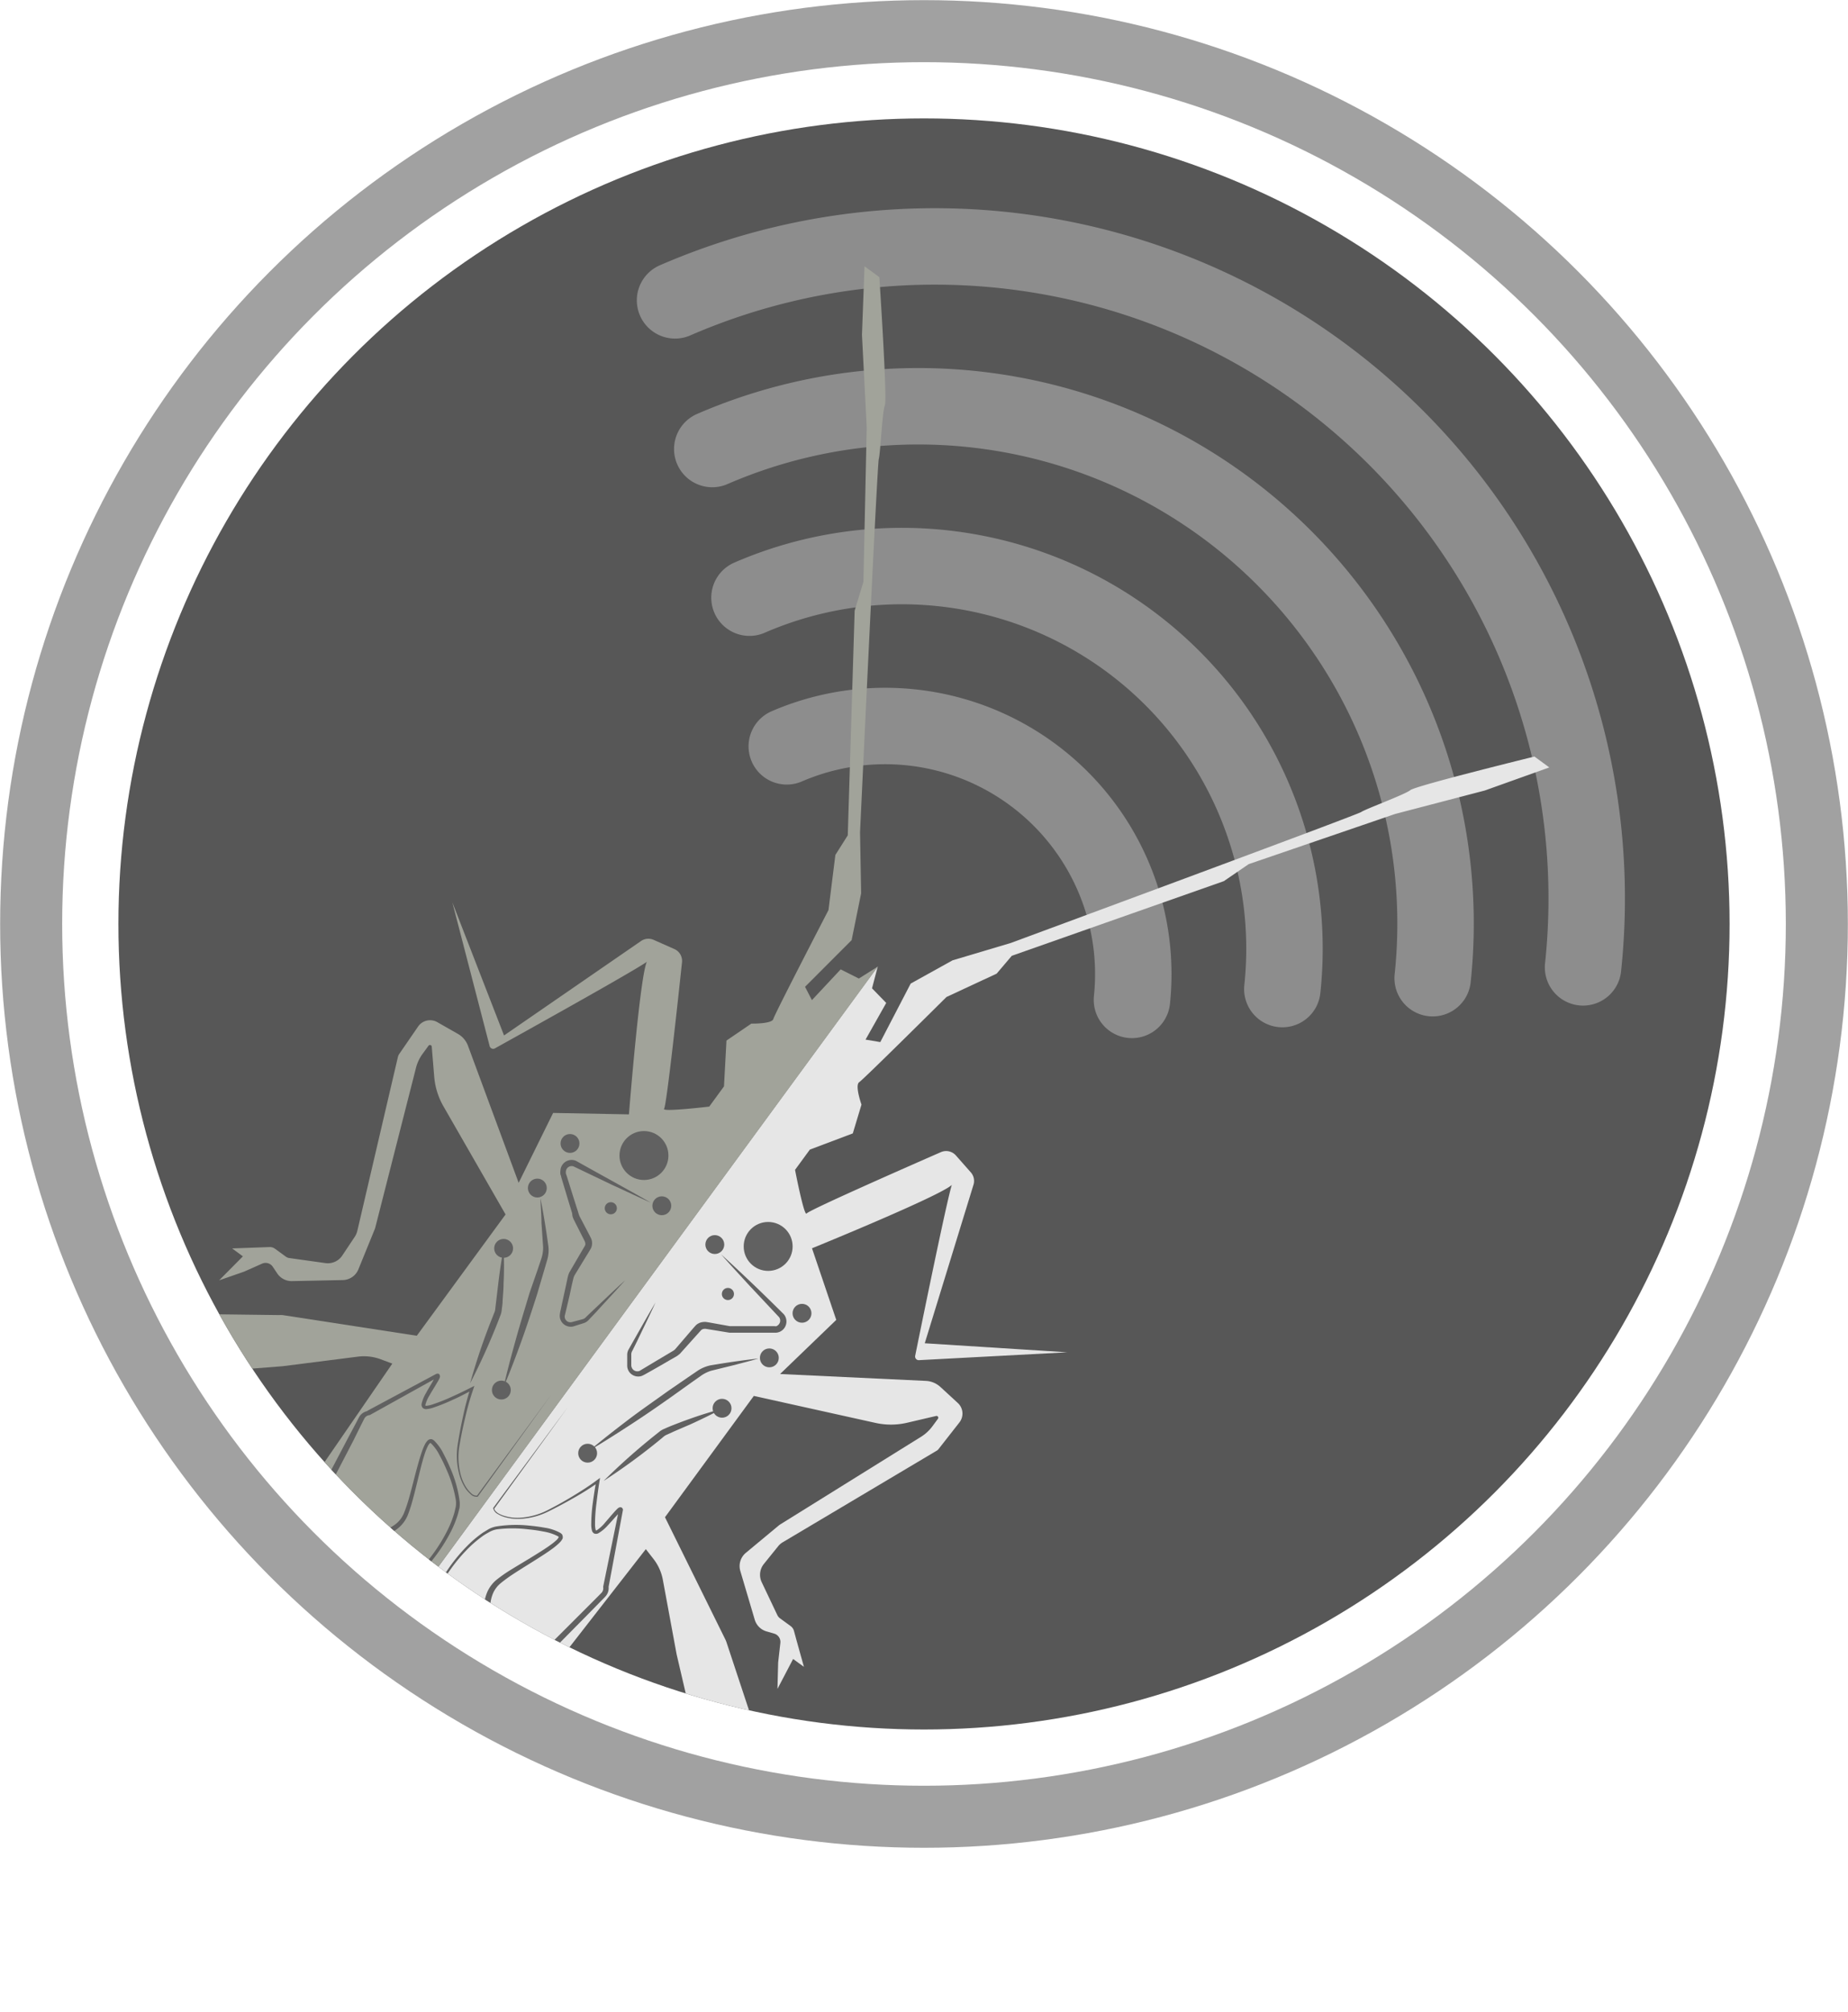 <svg xmlns="http://www.w3.org/2000/svg" xmlns:xlink="http://www.w3.org/1999/xlink" viewBox="0 0 268.12 291.9"><defs><style>.cls-1{fill:#575757;}.cls-2{clip-path:url(#clip-path);}.cls-3{opacity:0.63;}.cls-4,.cls-8{fill:none;}.cls-4{stroke:#adadad;stroke-linecap:round;stroke-linejoin:round;stroke-width:11.09px;}.cls-5{fill:#e6e6e6;}.cls-6{fill:#616161;}.cls-7{fill:#a1a39a;}.cls-8{stroke:#999;stroke-miterlimit:10;stroke-width:9px;opacity:0.92;}</style><clipPath id="clip-path"><circle class="cls-1" cx="134.06" cy="134.06" r="116.88"/></clipPath></defs><g id="Layer_2" data-name="Layer 2"><g id="Layer_3" data-name="Layer 3"><circle class="cls-1" cx="134.06" cy="134.06" r="116.88"/><g class="cls-2"><g class="cls-3"><path class="cls-4" d="M164.23,145.08a36,36,0,0,0-50.08-36.79"/><path class="cls-4" d="M186.05,143.51a55.52,55.52,0,0,0-77.31-56.79"/><path class="cls-4" d="M207.86,141.93A75.06,75.06,0,0,0,103.34,65.15"/><path class="cls-4" d="M229.68,140.36A94.6,94.6,0,0,0,97.94,43.58"/></g><path class="cls-5" d="M32.78,269.41l.09.06a2.87,2.87,0,0,0,2,.55l4.07-.39a18.25,18.25,0,0,0,6.73-2l13.36-7,4.18-2.29a25.78,25.78,0,0,0,6-4.54l9.12-9.29.1-.12L93.7,224.77l1.13,1.45a7,7,0,0,1,1.34,3l2,10.82,3.63,15.57,3.42,11.57a3.55,3.55,0,0,0,.68,1.27l2,2.46.08.09,1.08,1.05a1.22,1.22,0,0,1-.4,2l-.21.08a1.24,1.24,0,0,1-.38.09l-4.45.25a3,3,0,0,1-1.32-.22l-10.22-4.1-.11,0-12.71-3.79a4,4,0,0,0-3.34.5l-3.89,2.6a2.86,2.86,0,0,1-2.17.4L57.44,267a2.76,2.76,0,0,0-1.18,0l-4.83,1a2.82,2.82,0,0,0-2.13,1.94l-1.24,4-3,9-1.72,2.35-3.67.91-1.67,2.69,3-1.69,1.31.67-.24,4L45,286.77l4.09-7.22,2.2-6.7a2.82,2.82,0,0,1,3.1-1.9l3.86.59,10.05,1.19a2.9,2.9,0,0,1,1.33.52l4.82,3.54a4.53,4.53,0,0,0,1,.52l4.69,1.82a4.34,4.34,0,0,0,1.82.27l11.42-.8,14.84-.6a1.28,1.28,0,0,0,.6-.19l6.26-4a1.2,1.2,0,0,0,.53-1.3l-2.81-11.88-7.4-22.36a3.9,3.9,0,0,0-.2-.47l-8.72-17.66,12.89-17.6L127,206.45a10.34,10.34,0,0,0,4.53,0l4.28-1a.26.26,0,0,1,.27.41l-.78,1.06a6,6,0,0,1-1.67,1.55l-20.39,12.69a2.83,2.83,0,0,0-.28.2l-4.75,3.95a2.5,2.5,0,0,0-.8,2.63L109.5,235a2.51,2.51,0,0,0,1.69,1.7l1.14.33a1.26,1.26,0,0,1,.89,1.35l-.32,2.84-.1,3.83,2.27-4.34,1.57,1.14-1.1-3.94-.35-1.29a1.3,1.3,0,0,0-.47-.68l-1.55-1.13a1.28,1.28,0,0,1-.39-.47l-2.26-4.76a2.5,2.5,0,0,1,.3-2.65l2.08-2.58a2.48,2.48,0,0,1,.67-.58l22.31-13.27a.83.83,0,0,0,.3-.26l3-3.83a2.09,2.09,0,0,0-.23-2.86l-2.52-2.32a3.36,3.36,0,0,0-2.09-.87l-21.16-1,8.15-7.85-3.52-10.39s20.56-8.38,20.41-9.4-4.6,20.86-5.44,25a.53.53,0,0,0,.56.63l21.5-1.14-20.67-1.31,7.07-23a1.87,1.87,0,0,0-.39-1.8l-2.17-2.46a1.89,1.89,0,0,0-2.17-.47c-4.44,1.94-19.12,8.4-19.48,8.9s-1.68-6.33-1.68-6.33l2.15-2.94,6.23-2.35,1.26-4.18s-1-2.8-.33-3.25,12.66-12.36,12.66-12.36l7.28-3.39,2.2-2.59,30.76-10.83,3.61-2.47,21.25-7.28,13-3.4,9.36-3.35-2.15-1.58s-17.21,4.23-18,4.87-6.51,2.74-7.14,3.18-50.84,19-50.84,19l-8.45,2.52-6.07,3.37-4.41,8.49-2.14-.36,3-5.32-2.06-2.12.83-3.17"/><path class="cls-6" d="M104.62,182c1.37,1.56,2.78,3.07,4.18,4.6l4.23,4.51a.83.83,0,0,1,0,1,.85.85,0,0,1-.39.31.66.66,0,0,1-.25,0h-5.8c-.23,0-.59,0-.7,0l-3-.54-.38-.06a1.76,1.76,0,0,0-.52,0,1.8,1.8,0,0,0-1,.44c-.43.46-.7.8-1.06,1.21l-2,2.33c-.08.05-.11.1-.21.16l-.33.2-.67.4-1.33.79-2.6,1.56a.88.88,0,0,1-1-.26,1,1,0,0,1-.2-.51l0-.78,0-.78a1,1,0,0,1,.16-.6l.69-1.39c.89-1.87,1.81-3.72,2.67-5.61-1.06,1.78-2.07,3.59-3.1,5.39l-.76,1.35a1.57,1.57,0,0,0-.25.88v1.55a1.57,1.57,0,0,0,.31.93,1.61,1.61,0,0,0,1.8.56,7.16,7.16,0,0,0,.75-.39l.68-.38,1.35-.77,1.34-.78.67-.38.34-.2a5.15,5.15,0,0,0,.41-.32l2.08-2.32,1-1.11a.75.75,0,0,1,.43-.18.78.78,0,0,1,.25,0l.38.06,3.07.5.27,0h1.36l1.56,0,3.1,0h.41a1.56,1.56,0,0,0,.51-.11,1.59,1.59,0,0,0,.79-.66,1.64,1.64,0,0,0-.14-1.91C110.62,187.61,107.67,184.77,104.62,182Z"/><path class="cls-6" d="M82.44,204.09,71.55,218.8l0,0v0a1.24,1.24,0,0,0,.68.88,4.23,4.23,0,0,0,1,.44,7,7,0,0,0,2.13.26,10.19,10.19,0,0,0,4.15-1.05q1.91-.94,3.75-2a41.28,41.28,0,0,0,3.61-2.28l-.35-.22c-.19,1-.36,2.09-.5,3.14a24,24,0,0,0-.24,3.19,3.24,3.24,0,0,0,.09.85.69.69,0,0,0,.36.5.71.71,0,0,0,.61-.06,5.53,5.53,0,0,0,1.29-1.07c.37-.39.72-.78,1.07-1.18l.53-.57.26-.27.12-.09h0a.26.26,0,0,1-.21-.07.19.19,0,0,1-.09-.15V219l-2.29,11.18v.14a1,1,0,0,1-.22.76l-.78.79-1.64,1.64-3.28,3.28L75,243.35,73.34,245l-.41.41,0,0-.13.09-.12.1a.49.49,0,0,1-.09.1l-.08.11c-.23.3-.48.58-.73.86a39.62,39.62,0,0,1-3.3,3.17c-2.33,2-4.78,3.86-7.29,5.66s-5.06,3.53-7.68,5.14c-.65.4-1.31.79-2,1.16a8.08,8.08,0,0,1-1,.46s-.09,0,.07,0,.07,0,.21.11a.48.48,0,0,1,.13.34.61.61,0,0,1,0,.13h0l.15-.19.34-.46,2.81-3.69c3.74-4.93,7.48-9.86,11.14-14.84,1.82-2.51,3.67-5,5.35-7.63l.3-.52a2,2,0,0,0,.25-.71,2.55,2.55,0,0,0-.06-.67,5,5,0,0,1-.06-.54,5.24,5.24,0,0,1,.28-2.12,3.91,3.91,0,0,1,1.19-1.73,21,21,0,0,1,1.83-1.34c1.28-.84,2.61-1.64,3.91-2.48.66-.42,1.31-.85,1.94-1.32a9.4,9.4,0,0,0,.91-.78,2.19,2.19,0,0,0,.41-.55.69.69,0,0,0,0-.48.48.48,0,0,0-.14-.24l-.15-.12a6.65,6.65,0,0,0-2.3-.77c-.77-.14-1.55-.24-2.32-.31a18,18,0,0,0-4.69.13,3.77,3.77,0,0,0-1.15.41c-.33.21-.68.4-1,.63a16.35,16.35,0,0,0-1.8,1.51,24.29,24.29,0,0,0-3,3.57,53.29,53.29,0,0,0-4.55,8.1,113.81,113.81,0,0,0-6.28,17.45,113.81,113.81,0,0,1,6.46-17.36,52.56,52.56,0,0,1,4.62-8,23.76,23.76,0,0,1,3-3.5,17.49,17.49,0,0,1,1.77-1.45c.31-.22.65-.4,1-.6a3.53,3.53,0,0,1,1-.34,18.3,18.3,0,0,1,4.56,0,21.77,21.77,0,0,1,2.27.33,6.82,6.82,0,0,1,2.07.69l.07.07h0a.28.28,0,0,1,0,.07,1.54,1.54,0,0,1-.29.38,8.46,8.46,0,0,1-.86.7c-.62.45-1.26.86-1.92,1.27-1.3.82-2.64,1.6-4,2.44a20.47,20.47,0,0,0-1.93,1.36,4.79,4.79,0,0,0-1.44,2,6,6,0,0,0-.38,2.44c0,.39.13.9.1,1.09a.89.89,0,0,1-.15.38c-.08.15-.18.32-.28.48-1.64,2.57-3.5,5.06-5.32,7.55-3.67,5-7.42,9.89-11.17,14.8l-2.82,3.69-.35.46-.2.28,0,.07a1,1,0,0,0,0,.2.51.51,0,0,0,.15.4.43.43,0,0,0,.27.13.7.7,0,0,0,.36,0,7.59,7.59,0,0,0,1.14-.53c.69-.38,1.36-.77,2-1.18,2.65-1.63,5.22-3.36,7.75-5.16s5-3.67,7.37-5.7a39.89,39.89,0,0,0,3.4-3.24c.26-.3.52-.6.77-.91l.09-.12h0l.12-.08a.67.67,0,0,0,.17-.15l.41-.41L75.67,244l6.51-6.61,3.26-3.3,1.63-1.66c.28-.29.52-.51.83-.86a1.8,1.8,0,0,0,.39-1.41v.14l2.09-11.22,0-.06v0a.44.44,0,0,0-.13-.24.36.36,0,0,0-.31-.08.59.59,0,0,0-.22.09,1.6,1.6,0,0,0-.19.16l-.29.3-.53.6c-.34.4-.68.79-1,1.17a5.24,5.24,0,0,1-1.11,1,.46.46,0,0,1-.14.05s0,0-.05-.13a3.24,3.24,0,0,1-.08-.72,23.47,23.47,0,0,1,.21-3.12c.12-1,.26-2.09.43-3.12l.09-.55-.45.33c-1.12.84-2.32,1.6-3.52,2.33s-2.45,1.42-3.7,2.06a10.15,10.15,0,0,1-4,1.07,6.56,6.56,0,0,1-2.07-.23,4,4,0,0,1-1-.4c-.28-.17-.58-.43-.6-.71v0Z"/><path class="cls-6" d="M85.58,210.42c2-1.19,4-2.47,6-3.77s3.92-2.63,5.86-4l2.88-2.06,1.42-1a5.34,5.34,0,0,1,1.46-.71l3.42-.84c1.14-.31,2.29-.59,3.43-.93-2.37.26-4.67.61-7,1a5.43,5.43,0,0,0-1.76.73l-1.47,1-2.91,2C95,203.22,93,204.59,91.15,206S87.39,208.89,85.58,210.42Z"/><path class="cls-6" d="M87.57,214.88a90.54,90.54,0,0,0,8.2-6l.49-.41a1.7,1.7,0,0,1,.46-.29l1.14-.52,2.32-1q2.31-1.05,4.58-2.25-2.48.66-4.88,1.53c-.8.28-1.59.59-2.39.9-.4.16-.79.33-1.19.51a2.75,2.75,0,0,0-.62.37l-.5.4A92.86,92.86,0,0,0,87.57,214.88Z"/><circle class="cls-6" cx="103.71" cy="180.58" r="1.37"/><circle class="cls-6" cx="105.61" cy="187.75" r="0.88"/><circle class="cls-6" cx="111.62" cy="197.02" r="1.37"/><circle class="cls-6" cx="85.26" cy="210.85" r="1.37"/><circle class="cls-6" cx="104.76" cy="204.33" r="1.37"/><circle class="cls-6" cx="116.36" cy="190.55" r="1.37"/><circle class="cls-6" cx="111.45" cy="180.85" r="3.55"/><path class="cls-7" d="M32.78,269.41l-.08-.07a2.83,2.83,0,0,1-1.12-1.72l-.87-4a18.42,18.42,0,0,1-.13-7l2.61-14.84.92-4.68A25.62,25.62,0,0,1,36.62,230l6.1-11.5.09-.14,14.11-20.51-1.72-.64a7,7,0,0,0-3.26-.37L41,198.23l-15.93,1.25L13,199.71a3.7,3.7,0,0,1-1.43-.26l-3-1.21-.11-.05-1.33-.71a1.22,1.22,0,0,0-1.78,1v.23a1.29,1.29,0,0,0,0,.39l1.1,4.31a3.18,3.18,0,0,0,.61,1.2l7,8.5.07.09,7.46,11a4,4,0,0,1,.53,3.33l-1.3,4.5a2.84,2.84,0,0,0,.27,2.19l6.42,11a2.91,2.91,0,0,1,.37,1.12l.52,4.9a2.79,2.79,0,0,1-1.2,2.61l-3.48,2.41-7.65,5.52-1.72,2.34.24,3.78-2.06,2.4.69-3.4-1-1.05-3.77,1.45,4-4.27,5.65-6.08,5.71-4.12a2.81,2.81,0,0,0,.88-3.53l-1.73-3.51-4.17-9.21a2.79,2.79,0,0,0-.9-1.11l-4.82-3.53a4.17,4.17,0,0,1-.8-.77l-3.15-3.92a4.25,4.25,0,0,1-.81-1.65L5.72,214.45,1.8,200.11a1.3,1.3,0,0,1,0-.62l1.88-7.17a1.22,1.22,0,0,1,1.08-.9l12.17-.91,23.56.3a4.38,4.38,0,0,1,.51,0l19.47,3,12.88-17.6-9-15.67A10.31,10.31,0,0,1,63,156.23l-.36-4.37a.26.26,0,0,0-.47-.13l-.78,1.07a6,6,0,0,0-1,2l-5.93,23.27a2.13,2.13,0,0,1-.11.33L52,184.17a2.5,2.5,0,0,1-2.27,1.56l-7.36.15a2.51,2.51,0,0,1-2.13-1.09l-.67-1a1.25,1.25,0,0,0-1.55-.44l-2.61,1.16-3.62,1.26,3.45-3.48-1.56-1.15,4.09-.15,1.34-.05a1.27,1.27,0,0,1,.78.24l1.55,1.13a1.1,1.1,0,0,0,.57.23l5.22.73a2.51,2.51,0,0,0,2.43-1.1l1.83-2.75a2.71,2.71,0,0,0,.35-.82l5.9-25.28a1.46,1.46,0,0,1,.16-.36l2.75-4a2.11,2.11,0,0,1,2.8-.65l3,1.71a3.3,3.3,0,0,1,1.45,1.72l7.35,19.88,5-10.14,11,.21S93,139.54,94,139.38s-18.5,10.68-22.19,12.73a.53.53,0,0,1-.77-.33l-5.41-20.85,7.5,19.31L93,136.54a1.89,1.89,0,0,1,1.84-.17l3,1.33a1.88,1.88,0,0,1,1.11,1.92c-.51,4.82-2.23,20.76-2.6,21.26s6.55-.32,6.55-.32l2.14-2.93.36-6.65,3.61-2.46s3,.06,3.19-.67,8-15.8,8-15.8l1-8L123,121.2l1-32.6,1.27-4.18L125.75,62l-.69-13.42.37-9.94,2.15,1.57s1.18,17.69.8,18.61-.65,7-.88,7.77-2.72,54.19-2.72,54.19l.16,8.83-1.38,6.8-6.76,6.77,1,1.93,4.17-4.46,2.64,1.33,2.78-1.75"/><path class="cls-6" d="M94.44,174.5c-1.89-.83-3.76-1.73-5.65-2.59l-5.57-2.67a.84.84,0,0,0-1.12.73,1.15,1.15,0,0,0,0,.26c0,.08.07.23.11.35l.94,3,.47,1.48.24.74a5.58,5.58,0,0,0,.22.66l1.44,2.75.17.34a1.66,1.66,0,0,1,.18.49,1.74,1.74,0,0,1-.12,1.06c-.31.56-.55.92-.83,1.38l-1.61,2.64c0,.09-.06.14-.09.25l-.09.37-.18.76L82.63,188l-.7,2.95a.85.85,0,0,0,.55.86.93.93,0,0,0,.55,0l.75-.2.75-.2a1,1,0,0,0,.52-.34L86.17,190c1.51-1.42,3-2.86,4.54-4.25-1.38,1.55-2.8,3.06-4.19,4.59l-1.07,1.13a1.68,1.68,0,0,1-.76.51l-.74.23-.74.24a1.6,1.6,0,0,1-2-1.57,5.08,5.08,0,0,1,.14-.83l.16-.76.33-1.52.33-1.52.16-.76.09-.37a3,3,0,0,1,.18-.49L84.13,182l.76-1.29a.72.72,0,0,0,0-.46,1.18,1.18,0,0,0-.09-.23l-.18-.35-1.4-2.77-.1-.25-.06-.19L83,176l-.23-.75-.45-1.48-.9-3c0-.13-.07-.22-.11-.39a1.73,1.73,0,0,1,0-.51,1.61,1.61,0,0,1,.39-1,1.63,1.63,0,0,1,1.87-.44C87.23,170.49,90.83,172.44,94.44,174.5Z"/><path class="cls-6" d="M80,202.33,69.31,217.16l0,0h0a1.21,1.21,0,0,1-1.05-.38,4.59,4.59,0,0,1-.72-.81,7.08,7.08,0,0,1-.89-2,10.43,10.43,0,0,1-.26-4.27c.22-1.41.48-2.8.79-4.19a41.23,41.23,0,0,1,1.09-4.13l.31.28c-.94.49-1.88,1-2.84,1.42a26.7,26.7,0,0,1-3,1.2,4.16,4.16,0,0,1-.84.17.69.69,0,0,1-.59-.2.72.72,0,0,1-.13-.6,5.43,5.43,0,0,1,.64-1.55c.25-.47.53-.93.8-1.38l.39-.68c.06-.11.12-.22.17-.33l.05-.13s0,0,0,0a.25.25,0,0,0,.12.19.2.2,0,0,0,.18,0l.1,0-10,5.56,0,0h-.08a1,1,0,0,0-.66.44l-.51,1L51.28,209l-2.14,4.12-4.26,8.23-1.07,2.06-.27.52c0,.07,0,0,0,.05l-.05.14a.53.53,0,0,1-.06.14l-.07.12-.08.12c-.21.3-.4.62-.59.95a37.13,37.13,0,0,0-2,4.1c-1.21,2.82-2.25,5.73-3.2,8.66s-1.83,5.89-2.58,8.87c-.18.75-.36,1.5-.5,2.24a6.45,6.45,0,0,0-.15,1.05s0,.08,0-.06,0-.07-.16-.17a.46.46,0,0,0-.37,0,.26.26,0,0,0-.11.07h0l.14-.19.33-.47,2.67-3.79q5.34-7.59,10.78-15.11c1.84-2.5,3.64-5,5.65-7.4l.41-.45a1.8,1.8,0,0,1,.6-.45,3,3,0,0,1,.66-.15c.17,0,.35-.06.53-.1a5.34,5.34,0,0,0,1.93-.9,3.89,3.89,0,0,0,1.29-1.66,20.27,20.27,0,0,0,.73-2.16c.42-1.47.78-3,1.18-4.47.21-.75.42-1.5.68-2.25a8.69,8.69,0,0,1,.46-1.11,2.39,2.39,0,0,1,.4-.55.75.75,0,0,1,.45-.19.57.57,0,0,1,.27.07l.16.1a6.88,6.88,0,0,1,1.43,2,22.72,22.72,0,0,1,1,2.13,17.42,17.42,0,0,1,1.29,4.51,3.79,3.79,0,0,1,0,1.21c-.11.38-.18.77-.31,1.14a15.21,15.21,0,0,1-.89,2.17,24,24,0,0,1-2.5,3.93,53.69,53.69,0,0,1-6.35,6.79A113.33,113.33,0,0,1,41.76,244a114.08,114.08,0,0,0,14.6-11.4,53.62,53.62,0,0,0,6.23-6.82A23.66,23.66,0,0,0,65,221.88a15.32,15.32,0,0,0,.84-2.12c.12-.36.19-.74.28-1.11a3.32,3.32,0,0,0,0-1.09,18,18,0,0,0-1.35-4.36c-.3-.7-.63-1.39-1-2.06a6.39,6.39,0,0,0-1.28-1.76l-.09,0h0l-.06.05a1.46,1.46,0,0,0-.27.4,7.37,7.37,0,0,0-.41,1c-.24.72-.44,1.46-.63,2.21-.38,1.49-.72,3-1.13,4.5a21.72,21.72,0,0,1-.72,2.25,4.79,4.79,0,0,1-1.49,2,5.87,5.87,0,0,1-2.21,1.09c-.36.13-.89.15-1.07.24a1,1,0,0,0-.31.26,4.89,4.89,0,0,0-.37.41c-2,2.34-3.77,4.87-5.59,7.35-3.63,5-7.19,10.06-10.74,15.12L34.77,250l-.34.48c-.07.09-.08.13-.2.27l0,.06-.18.11a.53.53,0,0,1-.43,0,.47.47,0,0,1-.21-.22.65.65,0,0,1-.07-.35,7.2,7.2,0,0,1,.16-1.24c.15-.78.32-1.54.51-2.29.75-3,1.62-6,2.57-8.95s2-5.88,3.21-8.74a37.45,37.45,0,0,1,2.07-4.22c.2-.35.4-.68.63-1l.08-.12h0s0,0,0,0l0-.13a1.2,1.2,0,0,1,.1-.22l.27-.51,1.08-2,4.33-8.2,2.16-4.11,1.09-2.05c.19-.35.33-.65.56-1.06a1.82,1.82,0,0,1,1.23-.79l-.13,0,10.06-5.39.06,0h0a.44.44,0,0,1,.27,0,.42.42,0,0,1,.17.27.43.43,0,0,1,0,.23.85.85,0,0,1-.09.23c-.06.13-.13.25-.2.37l-.41.69c-.27.45-.55.89-.81,1.35a5.09,5.09,0,0,0-.59,1.35c0,.09,0,.18,0,.15s0,0,.15,0a4,4,0,0,0,.71-.14,25.39,25.39,0,0,0,2.91-1.14c1-.44,1.91-.89,2.84-1.36l.5-.25-.18.53a39.32,39.32,0,0,0-1.15,4.06c-.33,1.37-.62,2.76-.85,4.15a10,10,0,0,0,.19,4.15,6.48,6.48,0,0,0,.84,1.9,4.3,4.3,0,0,0,.68.79,1.08,1.08,0,0,0,.85.35l0,0Z"/><path class="cls-6" d="M73.06,201.25c.52-2.31,1.14-4.59,1.77-6.87s1.33-4.53,2-6.78L78,184.23l.56-1.67a5.15,5.15,0,0,0,.24-1.61l-.24-3.51c0-1.18-.12-2.36-.14-3.55.46,2.33.83,4.64,1.15,7a5,5,0,0,1-.17,1.89l-.5,1.71-1,3.39c-.72,2.24-1.45,4.49-2.25,6.71S74,199.06,73.06,201.25Z"/><path class="cls-6" d="M68.21,200.7a90.88,90.88,0,0,1,3.27-9.63l.23-.59a1.49,1.49,0,0,0,.14-.53L72,188.7l.3-2.52c.2-1.69.45-3.37.76-5.05.08,1.71.09,3.41,0,5.11,0,.85-.09,1.7-.14,2.55,0,.43-.08.85-.13,1.29a2.65,2.65,0,0,1-.16.7l-.23.6A94,94,0,0,1,68.21,200.7Z"/><circle class="cls-6" cx="96.02" cy="174.95" r="1.37"/><circle class="cls-6" cx="88.62" cy="175.31" r="0.88"/><circle class="cls-6" cx="77.96" cy="172.38" r="1.37"/><circle class="cls-6" cx="72.74" cy="201.69" r="1.37"/><circle class="cls-6" cx="73.07" cy="181.13" r="1.37"/><circle class="cls-6" cx="82.7" cy="165.91" r="1.37"/><circle class="cls-6" cx="93.43" cy="167.66" r="3.55"/></g><circle class="cls-8" cx="134.06" cy="134.06" r="129.54"/></g></g></svg>